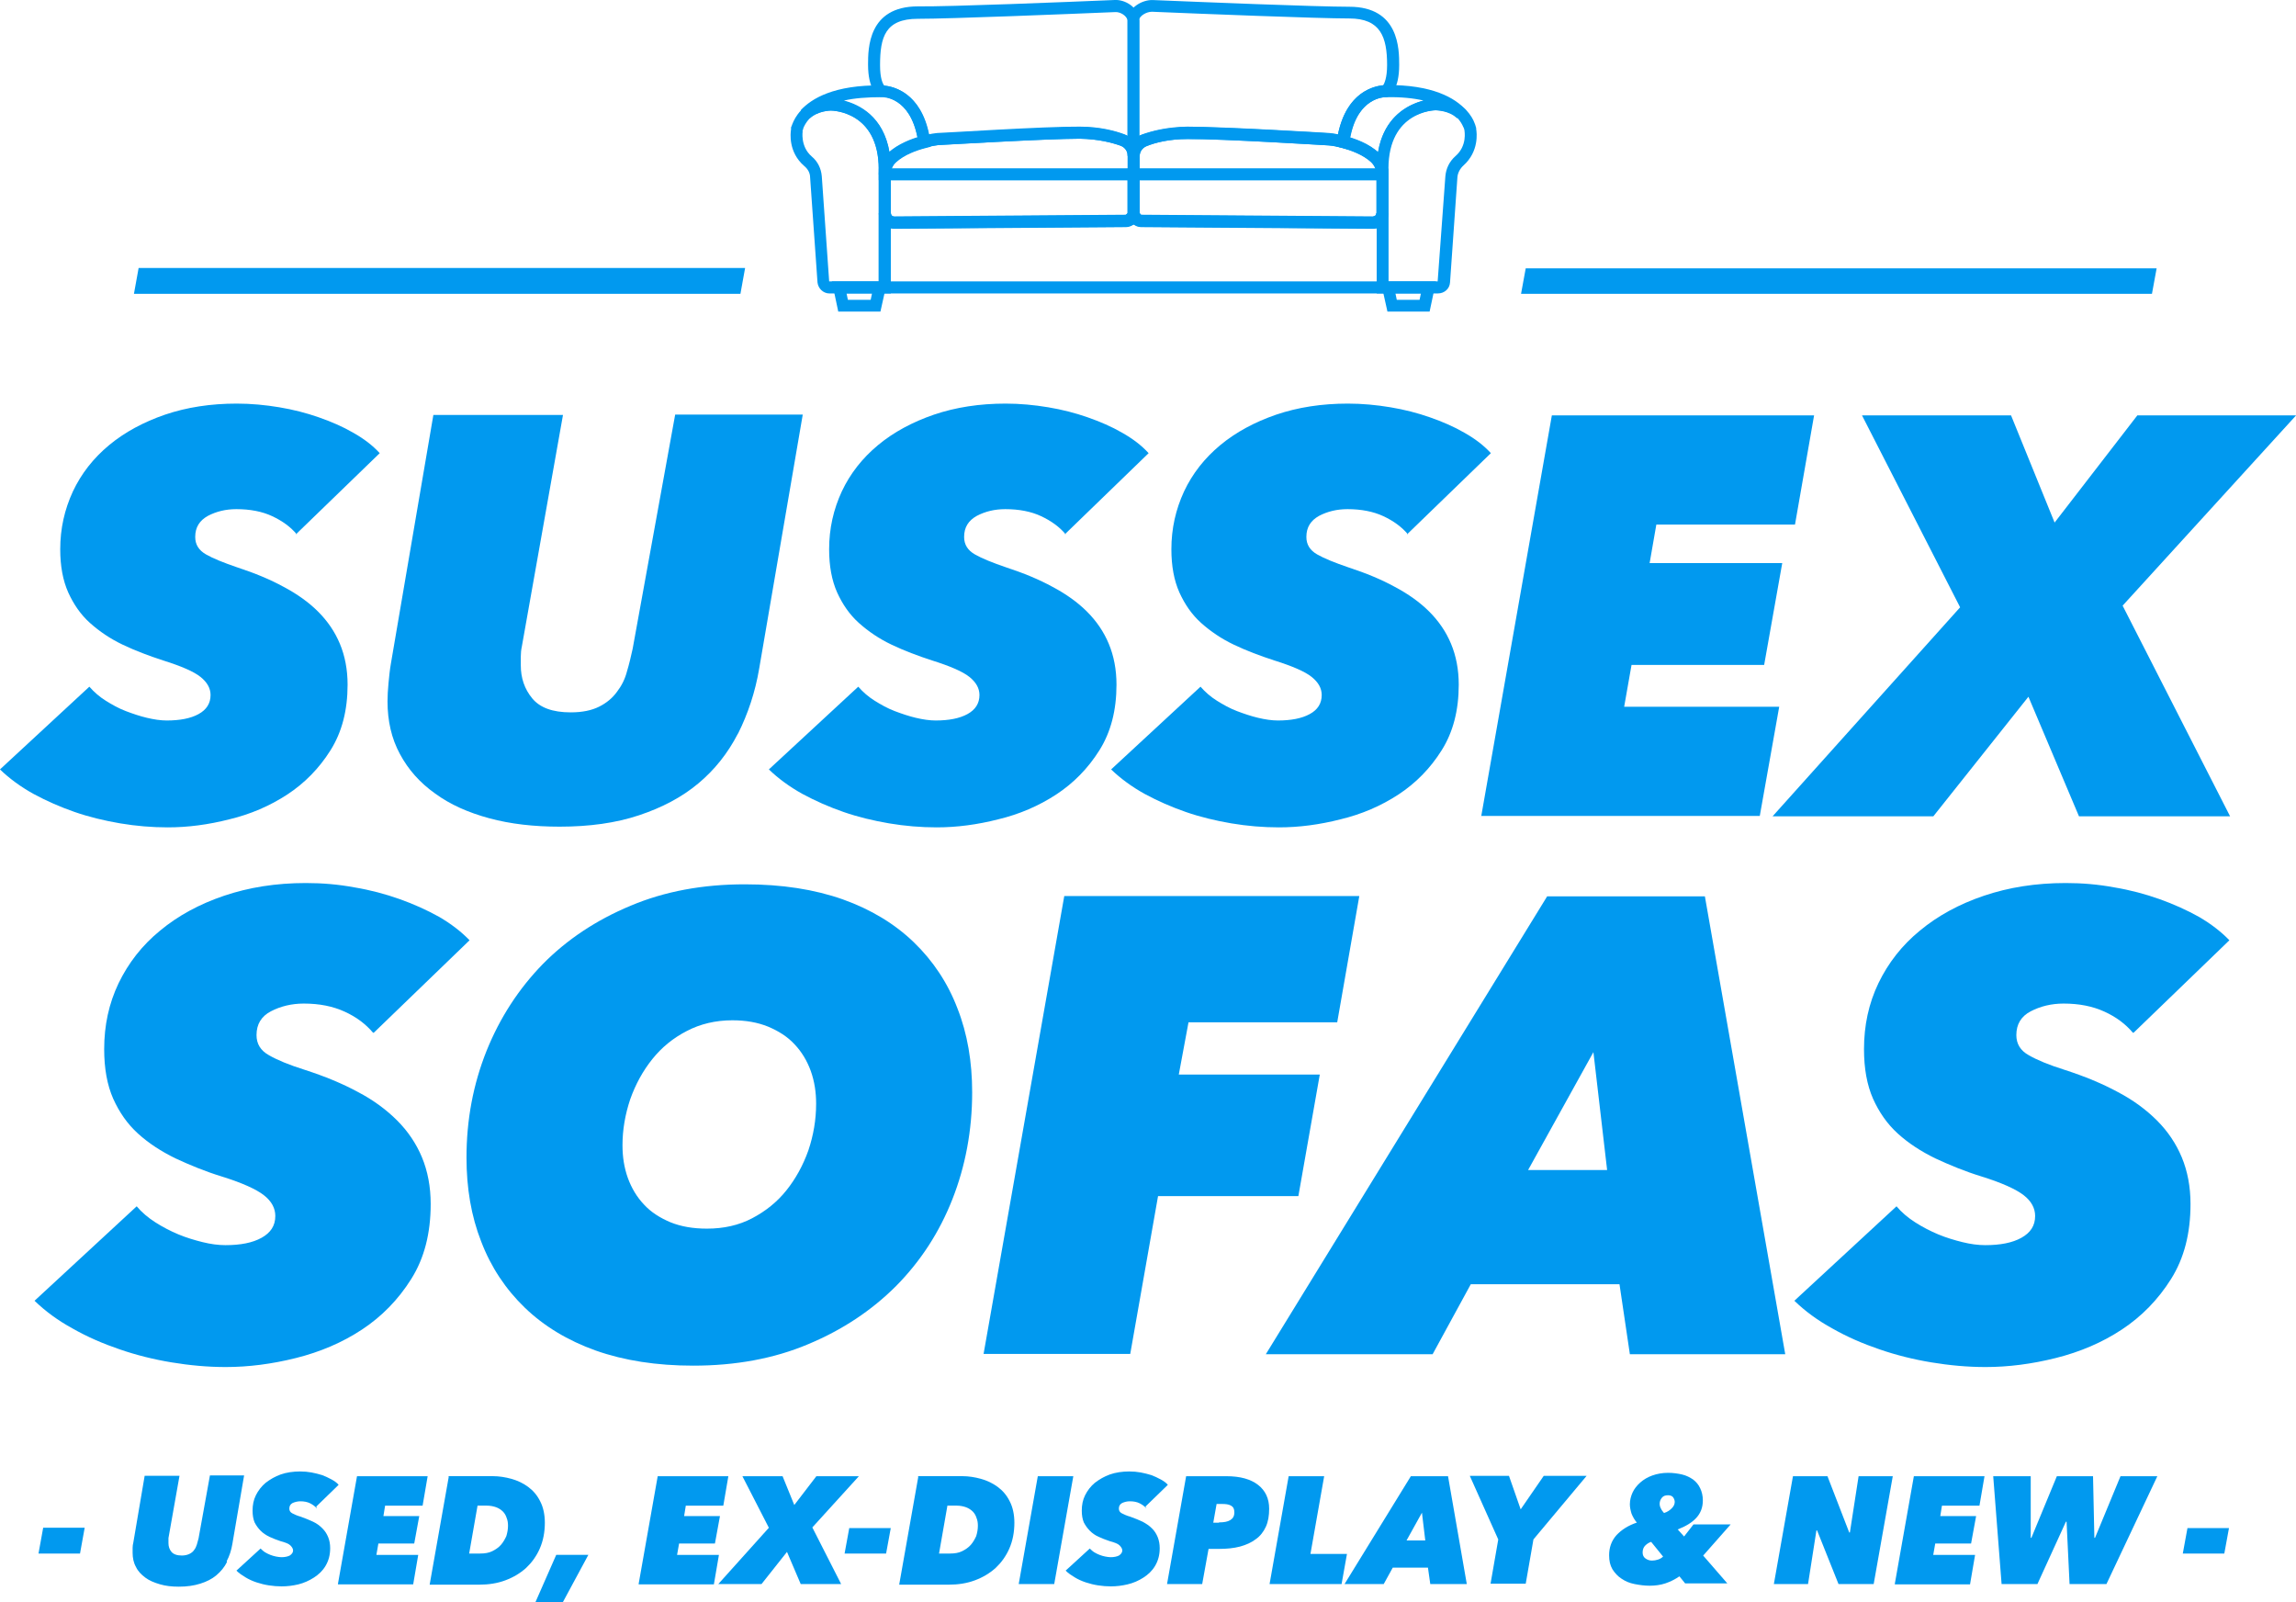 <svg viewBox="0 0 550.9 384.33" xmlns="http://www.w3.org/2000/svg" data-name="Layer 2" id="Layer_2">
  <defs>
    <style>
      .cls-1 {
        fill: #0199ef;
      }
    </style>
  </defs>
  <g data-name="Layer 2" id="Layer_2-2">
    <g data-name="Layer 1-2" id="Layer_1-2">
      <g>
        <g>
          <path d="M71.27,128.25c-1.53-1.85-3.54-3.29-5.95-4.42s-5.3-1.69-8.6-1.69c-2.57,0-4.82.56-6.83,1.61-2.01,1.12-3.05,2.73-3.05,5.06,0,1.85.88,3.21,2.57,4.18s4.26,2.01,7.55,3.13c4.18,1.37,7.87,2.89,11.09,4.66,3.21,1.69,6.03,3.7,8.28,5.95s4.02,4.82,5.22,7.71c1.21,2.89,1.85,6.19,1.85,9.8,0,6.19-1.37,11.41-4.1,15.75s-6.19,7.87-10.37,10.61c-4.18,2.73-8.84,4.74-13.9,5.95-5.06,1.29-9.96,1.93-14.78,1.93-3.78,0-7.63-.32-11.41-.96-3.78-.64-7.47-1.53-10.93-2.73s-6.75-2.65-9.88-4.34c-3.05-1.69-5.79-3.7-8.04-5.87l21.45-19.85c1.12,1.29,2.41,2.41,3.94,3.37s3.13,1.85,4.82,2.49,3.37,1.21,5.06,1.61,3.29.64,4.74.64c3.13,0,5.71-.48,7.63-1.53s2.89-2.57,2.89-4.58c0-1.61-.8-3.05-2.41-4.34-1.61-1.29-4.58-2.57-8.92-3.94-3.46-1.12-6.67-2.33-9.72-3.78-3.05-1.45-5.62-3.21-7.87-5.22s-3.94-4.5-5.22-7.31c-1.29-2.89-1.93-6.35-1.93-10.37,0-4.98,1.04-9.56,3.05-13.9,2.01-4.26,4.9-7.95,8.68-11.09,3.78-3.13,8.28-5.54,13.42-7.31,5.22-1.77,10.93-2.65,17.2-2.65,3.46,0,6.83.32,10.2.88,3.37.56,6.51,1.37,9.48,2.41s5.79,2.25,8.28,3.7c2.57,1.45,4.66,3.05,6.35,4.9l-20.09,19.45.24.08Z" class="cls-1"></path>
          <path d="M177.02,176.06c-2.41,4.66-5.54,8.6-9.48,11.89s-8.68,5.79-14.22,7.63c-5.54,1.85-11.89,2.73-19.04,2.73-6.19,0-11.81-.64-16.87-2.01s-9.4-3.29-13.02-5.95c-3.62-2.57-6.43-5.71-8.44-9.48-2.01-3.7-2.97-7.95-2.97-12.62,0-1.29.08-2.73.24-4.42.16-1.69.32-3.21.56-4.58l10.2-59.7h31.1l-9.88,55.6c-.16.72-.24,1.53-.24,2.33v2.17c0,2.97.88,5.62,2.73,7.87,1.85,2.25,4.9,3.37,9.24,3.37,2.81,0,5.06-.48,6.83-1.37,1.77-.88,3.21-2.09,4.26-3.54,1.12-1.45,1.93-3.05,2.41-4.9.56-1.85.96-3.62,1.37-5.46l10.2-56.17h30.61l-10.45,60.91c-.96,5.71-2.73,10.93-5.06,15.59l-.08.08Z" class="cls-1"></path>
          <path d="M255.76,128.25c-1.53-1.85-3.54-3.29-5.95-4.42s-5.3-1.69-8.6-1.69c-2.57,0-4.82.56-6.83,1.61-2.01,1.12-3.05,2.73-3.05,5.06,0,1.85.88,3.21,2.57,4.18s4.26,2.01,7.55,3.13c4.18,1.37,7.87,2.89,11.09,4.66,3.21,1.69,6.03,3.7,8.28,5.95,2.25,2.25,4.02,4.82,5.22,7.71,1.21,2.89,1.85,6.19,1.85,9.8,0,6.19-1.37,11.41-4.1,15.75s-6.19,7.87-10.37,10.61c-4.18,2.73-8.84,4.74-13.9,5.95-5.06,1.29-9.96,1.93-14.78,1.93-3.78,0-7.63-.32-11.41-.96s-7.47-1.53-10.93-2.73-6.75-2.65-9.88-4.34c-3.05-1.69-5.79-3.7-8.04-5.87l21.45-19.85c1.12,1.29,2.41,2.41,3.94,3.37s3.13,1.85,4.82,2.49c1.69.64,3.37,1.21,5.06,1.61s3.29.64,4.74.64c3.13,0,5.71-.48,7.63-1.53s2.89-2.57,2.89-4.58c0-1.61-.8-3.05-2.41-4.34-1.61-1.29-4.58-2.57-8.92-3.94-3.46-1.12-6.67-2.33-9.72-3.78-3.05-1.45-5.62-3.21-7.87-5.22-2.25-2.01-3.94-4.5-5.22-7.31-1.29-2.89-1.93-6.35-1.93-10.37,0-4.98,1.04-9.56,3.05-13.9,2.01-4.26,4.9-7.95,8.68-11.09s8.28-5.54,13.42-7.31c5.22-1.77,10.93-2.65,17.2-2.65,3.46,0,6.83.32,10.2.88s6.51,1.37,9.48,2.41c2.97,1.04,5.79,2.25,8.28,3.7,2.57,1.45,4.66,3.05,6.35,4.9l-20.09,19.45.24.08Z" class="cls-1"></path>
          <path d="M337.88,128.25c-1.53-1.85-3.54-3.29-5.95-4.42-2.41-1.12-5.3-1.69-8.6-1.69-2.57,0-4.82.56-6.83,1.61-2.01,1.12-3.05,2.73-3.05,5.06,0,1.85.88,3.21,2.57,4.18s4.26,2.01,7.55,3.13c4.18,1.37,7.87,2.89,11.09,4.66,3.21,1.69,6.03,3.7,8.28,5.95s4.02,4.82,5.22,7.71c1.21,2.89,1.85,6.19,1.85,9.8,0,6.19-1.37,11.41-4.1,15.75s-6.19,7.87-10.37,10.61c-4.18,2.73-8.84,4.74-13.9,5.95-5.06,1.29-9.96,1.93-14.78,1.93-3.78,0-7.63-.32-11.41-.96-3.78-.64-7.47-1.53-10.93-2.73s-6.75-2.65-9.88-4.34c-3.05-1.69-5.79-3.7-8.04-5.87l21.45-19.85c1.12,1.29,2.41,2.41,3.94,3.37,1.53.96,3.13,1.85,4.82,2.49s3.37,1.21,5.06,1.61c1.69.4,3.29.64,4.74.64,3.13,0,5.71-.48,7.63-1.53,1.93-1.04,2.89-2.57,2.89-4.58,0-1.61-.8-3.05-2.41-4.34-1.61-1.29-4.58-2.57-8.92-3.94-3.46-1.12-6.67-2.33-9.72-3.78-3.05-1.45-5.62-3.21-7.87-5.22s-3.94-4.5-5.22-7.31c-1.29-2.89-1.93-6.35-1.93-10.37,0-4.98,1.04-9.56,3.05-13.9,2.01-4.26,4.9-7.95,8.68-11.09,3.78-3.13,8.28-5.54,13.42-7.31,5.22-1.77,10.93-2.65,17.2-2.65,3.46,0,6.83.32,10.2.88,3.37.56,6.51,1.37,9.48,2.41,2.97,1.04,5.79,2.25,8.28,3.7,2.57,1.45,4.66,3.05,6.35,4.9l-20.09,19.45.24.08Z" class="cls-1"></path>
          <path d="M355.4,195.83l16.95-96.18h62.92l-4.58,26.19h-33.27l-1.61,9.24h31.82l-4.34,24.43h-31.82l-1.77,10.04h37.2l-4.66,26.19h-66.85v.08Z" class="cls-1"></path>
          <path d="M498.83,195.83l-12.13-28.69-22.82,28.69h-38.57l45-50.14-23.54-46.04h35.76l10.45,25.71,19.85-25.71h38.09l-41.62,45.64,25.79,50.54h-36.32.08Z" class="cls-1"></path>
        </g>
        <g>
          <path d="M89.51,247.74c-1.77-2.09-4.02-3.78-6.83-5.06s-6.03-1.93-9.8-1.93c-2.89,0-5.54.64-7.87,1.85-2.33,1.21-3.46,3.13-3.46,5.71,0,2.09.96,3.7,2.97,4.82,1.93,1.12,4.82,2.33,8.68,3.54,4.74,1.53,9,3.29,12.7,5.3,3.7,1.93,6.83,4.26,9.4,6.83s4.58,5.54,5.95,8.84,2.09,7.07,2.09,11.17c0,7.07-1.53,13.02-4.66,18s-7.07,9-11.81,12.13-10.04,5.38-15.83,6.83c-5.79,1.45-11.41,2.17-16.87,2.17-4.34,0-8.68-.4-13.02-1.12s-8.52-1.77-12.45-3.13c-4.02-1.37-7.71-2.97-11.25-4.98-3.54-1.93-6.59-4.18-9.16-6.67l24.51-22.66c1.21,1.45,2.73,2.73,4.5,3.86s3.62,2.09,5.54,2.89c1.93.8,3.86,1.37,5.79,1.85s3.78.72,5.46.72c3.62,0,6.51-.56,8.68-1.77s3.29-2.89,3.29-5.22c0-1.85-.88-3.54-2.73-4.98-1.85-1.45-5.22-2.97-10.12-4.5-3.94-1.21-7.63-2.73-11.09-4.34-3.46-1.69-6.43-3.62-9-5.95-2.57-2.33-4.5-5.14-5.95-8.36-1.45-3.29-2.17-7.23-2.17-11.89,0-5.71,1.12-10.93,3.46-15.83,2.33-4.82,5.62-9.08,9.96-12.62,4.26-3.54,9.4-6.35,15.35-8.36,5.95-2.01,12.45-3.05,19.61-3.05,3.94,0,7.79.32,11.65,1.04,3.86.64,7.47,1.61,10.85,2.81s6.59,2.65,9.48,4.26c2.89,1.69,5.3,3.54,7.31,5.62l-22.98,22.18h-.16Z" class="cls-1"></path>
          <path d="M166.33,327.61c-8.76,0-16.55-1.21-23.38-3.62-6.75-2.41-12.45-5.87-17.03-10.29-4.58-4.42-8.12-9.72-10.45-15.83-2.41-6.11-3.54-12.86-3.54-20.17,0-9.08,1.61-17.6,4.82-25.63,3.21-7.95,7.71-14.87,13.5-20.81,5.79-5.87,12.78-10.53,21.05-13.98,8.2-3.46,17.36-5.14,27.4-5.14,8.92,0,16.71,1.21,23.54,3.62,6.75,2.41,12.45,5.87,17.03,10.29,4.58,4.42,8.12,9.72,10.45,15.83,2.41,6.11,3.54,12.86,3.54,20.17,0,9.08-1.61,17.68-4.74,25.63-3.13,7.95-7.63,14.87-13.5,20.81-5.87,5.87-12.86,10.53-21.13,13.98-8.2,3.46-17.44,5.14-27.56,5.14ZM195.82,264.77c0-2.81-.4-5.38-1.29-7.87-.88-2.41-2.17-4.58-3.86-6.35-1.69-1.85-3.86-3.21-6.35-4.26-2.57-1.04-5.38-1.53-8.6-1.53-4.02,0-7.71.88-10.93,2.57-3.29,1.69-6.03,3.94-8.28,6.75-2.25,2.81-4.02,6.03-5.3,9.64-1.21,3.62-1.85,7.31-1.85,11.01,0,2.81.4,5.38,1.29,7.87.88,2.41,2.17,4.58,3.86,6.35,1.69,1.85,3.86,3.21,6.35,4.26,2.57,1.04,5.46,1.53,8.76,1.53,4.02,0,7.63-.8,10.85-2.49,3.21-1.69,5.95-3.86,8.2-6.67,2.25-2.81,4.02-6.03,5.3-9.64,1.21-3.62,1.85-7.31,1.85-11.17Z" class="cls-1"></path>
          <path d="M285.17,245.24l-2.33,12.53h33.83l-5.14,29.17h-33.67l-6.67,37.85h-35.19l19.36-109.84h70.79l-5.3,30.29s-35.68,0-35.68,0Z" class="cls-1"></path>
          <path d="M391.07,324.87l-2.49-16.79h-35.68l-9.16,16.79h-40.02l67.5-109.84h37.85l19.28,109.84h-37.28ZM382.32,252.4l-15.67,28.28h18.96l-3.29-28.28Z" class="cls-1"></path>
          <path d="M511.76,247.74c-1.77-2.09-4.02-3.78-6.83-5.06s-6.03-1.93-9.8-1.93c-2.89,0-5.54.64-7.87,1.85-2.33,1.21-3.46,3.13-3.46,5.71,0,2.09.96,3.7,2.97,4.82,1.93,1.12,4.82,2.33,8.68,3.54,4.74,1.53,9,3.29,12.7,5.3,3.7,1.93,6.83,4.26,9.4,6.83s4.58,5.54,5.95,8.84,2.09,7.07,2.09,11.17c0,7.07-1.53,13.02-4.66,18-3.13,4.98-7.07,9-11.81,12.13s-10.04,5.38-15.83,6.83c-5.79,1.45-11.41,2.17-16.87,2.17-4.34,0-8.68-.4-13.02-1.12-4.34-.72-8.52-1.77-12.45-3.13-4.02-1.37-7.71-2.97-11.25-4.98-3.54-1.93-6.59-4.18-9.16-6.67l24.51-22.66c1.21,1.45,2.73,2.73,4.5,3.86s3.62,2.09,5.54,2.89c1.93.8,3.86,1.37,5.79,1.85s3.78.72,5.46.72c3.62,0,6.51-.56,8.68-1.77s3.29-2.89,3.29-5.22c0-1.85-.88-3.54-2.73-4.98s-5.22-2.97-10.12-4.5c-3.94-1.21-7.63-2.73-11.09-4.34-3.46-1.69-6.43-3.62-9-5.95s-4.5-5.14-5.95-8.36c-1.45-3.29-2.17-7.23-2.17-11.89,0-5.71,1.12-10.93,3.46-15.83,2.33-4.82,5.62-9.08,9.96-12.62,4.26-3.54,9.4-6.35,15.35-8.36,5.95-2.01,12.45-3.05,19.61-3.05,3.94,0,7.79.32,11.65,1.04,3.86.64,7.47,1.61,10.85,2.81s6.59,2.65,9.48,4.26c2.89,1.69,5.3,3.54,7.31,5.62l-22.98,22.18h-.16Z" class="cls-1"></path>
        </g>
        <g>
          <path d="M9.24,372.68l1.12-6.19h9.96l-1.12,6.19s-9.96,0-9.96,0Z" class="cls-1"></path>
          <path d="M54.48,374.69c-.64,1.29-1.53,2.33-2.57,3.21s-2.33,1.53-3.86,2.01-3.21.72-5.14.72c-1.69,0-3.13-.16-4.5-.56s-2.57-.88-3.54-1.61-1.77-1.53-2.25-2.57c-.56-.96-.8-2.17-.8-3.37v-1.21c0-.48.08-.88.16-1.21l2.73-16.07h8.36l-2.65,14.95v1.21c0,.8.24,1.53.72,2.09s1.29.88,2.49.88c.72,0,1.37-.16,1.85-.4s.88-.56,1.12-.96c.32-.4.48-.8.64-1.29s.24-.96.4-1.45l2.73-15.11h8.2l-2.81,16.39c-.24,1.53-.72,2.97-1.37,4.18l.08.16Z" class="cls-1"></path>
          <path d="M76.01,361.84c-.4-.48-.96-.88-1.61-1.21s-1.45-.48-2.33-.48c-.64,0-1.29.16-1.85.4-.56.32-.8.72-.8,1.37,0,.48.24.88.72,1.12s1.12.56,2.01.8c1.12.4,2.09.8,2.97,1.21s1.61.96,2.25,1.61,1.04,1.29,1.37,2.09.48,1.69.48,2.65c0,1.69-.4,3.05-1.12,4.26-.72,1.21-1.69,2.09-2.81,2.81s-2.41,1.29-3.7,1.61c-1.37.32-2.65.48-4.02.48-1.04,0-2.01-.08-3.05-.24s-2.01-.4-2.97-.72-1.85-.72-2.65-1.21-1.53-.96-2.17-1.61l5.79-5.3s.64.64,1.04.88.88.48,1.29.64c.48.16.88.32,1.37.4s.88.16,1.29.16c.88,0,1.53-.16,2.01-.4.48-.32.8-.72.8-1.21,0-.4-.24-.8-.64-1.21s-1.21-.72-2.41-1.04c-.96-.32-1.77-.64-2.65-1.04-.8-.4-1.53-.88-2.09-1.45s-1.04-1.21-1.45-2.01c-.32-.8-.48-1.69-.48-2.81,0-1.37.24-2.57.8-3.7s1.37-2.17,2.33-2.97c1.04-.8,2.25-1.53,3.62-2.01s2.97-.72,4.66-.72c.96,0,1.85.08,2.73.24.88.16,1.77.4,2.57.64.8.32,1.53.64,2.25,1.04s1.29.8,1.69,1.29l-5.38,5.22.16.4Z" class="cls-1"></path>
          <path d="M81.08,380l4.58-25.87h16.95l-1.21,7.07h-9l-.4,2.49h8.6l-1.21,6.59h-8.6l-.48,2.73h10.04l-1.21,7.07h-18l-.08-.08Z" class="cls-1"></path>
          <path d="M107.59,354.12h10.69c1.45,0,2.97.24,4.42.64,1.45.4,2.81,1.04,4.02,1.93s2.17,2.01,2.89,3.46c.72,1.37,1.12,3.13,1.12,5.14,0,2.25-.4,4.34-1.21,6.19s-1.93,3.37-3.29,4.66c-1.45,1.29-3.05,2.25-4.98,2.97s-4.02,1.04-6.27,1.04h-11.89l4.58-25.87-.08-.16ZM112.49,372.68h2.73c1.12,0,2.09-.16,2.89-.56s1.53-.88,2.09-1.53c.56-.64.96-1.37,1.29-2.09.24-.8.4-1.61.4-2.49,0-.64-.08-1.29-.32-1.85-.16-.56-.48-1.12-.88-1.53-.4-.4-.96-.8-1.61-1.04s-1.45-.4-2.25-.4h-2.25l-2.01,11.49h-.08Z" class="cls-1"></path>
          <path d="M135.07,384.33h-6.59l4.98-11.33h7.71l-6.11,11.33Z" class="cls-1"></path>
          <path d="M153.23,380l4.58-25.87h16.95l-1.21,7.07h-9l-.4,2.49h8.6l-1.21,6.59h-8.6l-.48,2.73h10.04l-1.21,7.07h-18l-.08-.08Z" class="cls-1"></path>
          <path d="M192.12,380l-3.29-7.71-6.11,7.71h-10.37l12.13-13.5-6.35-12.37h9.64l2.81,6.91,5.3-6.91h10.2l-11.17,12.29,6.91,13.58h-9.8.08Z" class="cls-1"></path>
          <path d="M202.65,372.68l1.12-6.11h9.96l-1.12,6.11h-9.96Z" class="cls-1"></path>
          <path d="M220.25,354.12h10.69c1.45,0,2.97.24,4.42.64,1.45.4,2.81,1.04,4.02,1.93s2.17,2.01,2.89,3.46c.72,1.37,1.12,3.13,1.12,5.14,0,2.25-.4,4.34-1.21,6.19s-1.93,3.37-3.29,4.66c-1.45,1.29-3.05,2.25-4.98,2.97-1.93.72-4.02,1.04-6.27,1.04h-11.89l4.58-25.87-.08-.16ZM225.23,372.68h2.73c1.12,0,2.09-.16,2.89-.56s1.53-.88,2.09-1.53c.56-.64.96-1.37,1.29-2.09.24-.8.4-1.61.4-2.49,0-.64-.08-1.29-.32-1.85-.16-.56-.48-1.12-.88-1.53-.4-.4-.96-.8-1.61-1.04s-1.45-.4-2.25-.4h-2.25l-2.01,11.49h-.08Z" class="cls-1"></path>
          <path d="M244.43,380l4.58-25.87h8.52l-4.58,25.87h-8.52Z" class="cls-1"></path>
          <path d="M275.05,361.84c-.4-.48-.96-.88-1.61-1.21s-1.45-.48-2.33-.48c-.72,0-1.29.16-1.85.4-.56.32-.8.72-.8,1.37,0,.48.24.88.72,1.12s1.12.56,2.01.8c1.12.4,2.09.8,2.97,1.21.88.48,1.61.96,2.25,1.61.64.64,1.04,1.29,1.37,2.09.32.8.48,1.69.48,2.65,0,1.69-.4,3.05-1.12,4.26-.72,1.21-1.69,2.09-2.81,2.81s-2.41,1.29-3.78,1.61-2.65.48-4.02.48c-1.04,0-2.01-.08-3.05-.24s-2.01-.4-2.97-.72-1.85-.72-2.65-1.21-1.53-.96-2.17-1.61l5.79-5.3s.64.64,1.04.88.88.48,1.29.64c.48.16.88.32,1.37.4.48.08.88.16,1.29.16.88,0,1.53-.16,2.01-.4.48-.32.8-.72.8-1.21,0-.4-.24-.8-.64-1.21s-1.21-.72-2.41-1.04c-.96-.32-1.77-.64-2.65-1.04s-1.53-.88-2.09-1.45-1.04-1.21-1.45-2.01c-.32-.8-.48-1.69-.48-2.81,0-1.37.24-2.57.8-3.7s1.37-2.17,2.33-2.97c1.04-.8,2.25-1.53,3.62-2.01,1.37-.48,2.97-.72,4.66-.72.96,0,1.85.08,2.73.24s1.77.4,2.57.64c.8.32,1.53.64,2.25,1.04s1.29.8,1.69,1.29l-5.38,5.22.24.4Z" class="cls-1"></path>
          <path d="M288.46,380h-8.44l4.58-25.87h9.64c3.37,0,5.87.72,7.63,2.09s2.65,3.29,2.65,5.71c0,1.69-.24,3.13-.8,4.34s-1.37,2.25-2.41,2.97c-1.04.8-2.33,1.37-3.78,1.77-1.53.4-3.21.56-5.06.56h-2.49s-1.53,8.44-1.53,8.44ZM292.48,365.21c1.21,0,2.09-.16,2.73-.56s.96-.96.96-1.85c0-.8-.24-1.29-.8-1.61s-1.29-.4-2.17-.4h-1.29l-.8,4.5h1.37v-.08Z" class="cls-1"></path>
          <path d="M304.62,380l4.58-25.87h8.52l-3.29,18.64h8.76l-1.29,7.23h-17.28Z" class="cls-1"></path>
          <path d="M343.18,380l-.56-3.94h-8.44l-2.17,3.94h-9.4l15.91-25.87h8.92l4.5,25.87h-8.76ZM341.18,362.88l-3.7,6.67h4.5s-.8-6.67-.8-6.67Z" class="cls-1"></path>
          <path d="M367.93,369.31l-1.85,10.61h-8.44l1.85-10.61-6.83-15.27h9.4l2.81,8.04,5.54-8.04h10.29s-12.78,15.27-12.78,15.27Z" class="cls-1"></path>
          <path d="M392.84,365.37c-.64-.72-1.04-1.45-1.37-2.25-.24-.8-.4-1.53-.4-2.25,0-.96.24-1.93.64-2.81s1.04-1.69,1.85-2.41,1.77-1.29,2.89-1.69,2.41-.64,3.78-.64c1.21,0,2.33.16,3.37.4s1.93.72,2.65,1.21c.72.56,1.29,1.21,1.69,2.09.4.8.64,1.85.64,2.89,0,1.77-.56,3.13-1.61,4.26s-2.57,2.01-4.42,2.73l1.53,1.69,2.25-2.89h8.92l-6.59,7.47,5.79,6.67h-10.12l-1.37-1.69c-1.04.72-2.17,1.29-3.37,1.69-1.21.4-2.49.56-3.78.56-1.21,0-2.41-.16-3.62-.4s-2.17-.64-3.13-1.29c-.88-.56-1.61-1.37-2.17-2.25-.56-.96-.8-2.01-.8-3.37,0-1.85.56-3.46,1.77-4.82,1.21-1.29,2.81-2.33,4.98-3.05v.16ZM396.22,369.87c-.56.16-1.04.48-1.45.88s-.64.96-.64,1.69c0,.64.24,1.12.72,1.45s.96.48,1.53.48c.48,0,.96-.08,1.45-.24s.88-.4,1.21-.72l-2.81-3.46v-.08ZM401.84,360.39c0-.48-.16-.88-.4-1.21s-.72-.48-1.21-.48c-.64,0-1.12.16-1.45.56s-.56.88-.56,1.45c0,.4.08.8.32,1.21.16.4.48.72.72,1.04.8-.24,1.37-.64,1.85-1.12.48-.48.72-.96.72-1.53v.08Z" class="cls-1"></path>
          <path d="M441.13,380l-5.14-12.86h-.16l-2.01,12.86h-8.2l4.58-25.87h8.28l5.22,13.5h.16l2.09-13.5h8.2l-4.58,25.87h-8.52.08Z" class="cls-1"></path>
          <path d="M454.63,380l4.58-25.87h16.95l-1.21,7.07h-9l-.4,2.49h8.6l-1.21,6.59h-8.6l-.48,2.73h10.04l-1.21,7.07h-18l-.08-.08Z" class="cls-1"></path>
          <path d="M505.25,380h-8.68l-.72-14.95h-.16l-6.83,14.95h-8.6l-2.01-25.87h9v14.78h.16l6.11-14.78h8.68l.32,14.78h.16l6.11-14.78h8.84l-12.21,25.87h-.16Z" class="cls-1"></path>
          <path d="M523.74,372.68l1.12-6.11h9.96l-1.12,6.11h-9.96Z" class="cls-1"></path>
        </g>
        <path d="M32.14,70.48l1.12-6.19h145.52l-1.12,6.19H32.14Z" class="cls-1"></path>
        <path d="M364.96,70.48l1.12-6.11h151.38l-1.12,6.11h-151.38Z" class="cls-1"></path>
        <g>
          <path d="M273.44,37.37h-2.89c0-1.04-.64-2.01-1.69-2.41-2.01-.72-5.3-1.61-9.8-1.69-8.12,0-33.67,1.53-33.99,1.53,0,0-1.29.16-2.97.56l-1.53.4-.24-1.61c-1.61-11.09-8.52-10.93-8.76-10.93h-.4l-.32-.16c-.4-.24-2.57-1.69-2.57-7.55,0-3.86,0-13.98,11.97-13.98,7.79.08,35.6-1.04,47.17-1.53,2.57-.16,5.62,1.77,5.95,4.58v32.78h.08ZM258.49,30.46h.56c4.9,0,8.6,1.04,10.77,1.85.24.08.48.16.72.32V4.83c-.24-1.04-1.69-2.01-2.97-1.93-11.57.48-39.45,1.61-47.33,1.61s-9.08,4.42-9.08,11.17c0,3.13.64,4.42,1.04,4.9,2.17.16,8.76,1.61,10.77,11.81,1.12-.24,1.93-.32,1.93-.32,1.12,0,24.83-1.53,33.67-1.53l-.08-.08Z" class="cls-1"></path>
          <g>
            <path d="M213.74,70.4h-14.7c-1.53,0-2.73-1.21-2.89-2.65l-1.77-25.15c0-1.12-.56-2.09-1.45-2.81-3.78-3.29-3.29-7.79-3.13-8.76v-.48s.24-.48.32-.8c.32-.8.88-2.01,2.09-3.29,2.97-2.89,7.07-2.73,7.23-2.73h0s14.3.24,14.3,16.95v29.81-.08ZM192.6,31.43s-.64,3.7,2.17,6.11c1.45,1.21,2.25,2.89,2.41,4.74l1.77,25.23h11.89v-26.92c0-13.82-11.01-14.06-11.49-14.06,0,0-3.13,0-5.14,1.93-.8.88-1.21,1.69-1.45,2.25,0,.24-.16.48-.24.72h.08Z" class="cls-1"></path>
            <path d="M213.74,41.87h-2.89v-1.29c0-13.82-11.01-14.06-11.49-14.06,0,0-3.13,0-5.14,1.93l-2.09-2.01c2.57-2.81,8.04-6.11,19.36-5.95,0,0,9.64-.4,11.65,13.42l.16,1.29-1.21.32c-2.17.56-5.14,1.61-7.15,3.46-.8.72-1.29,1.85-1.29,2.97l.08-.08ZM202.49,24.12c3.7.96,9.48,3.78,10.93,12.37,2.01-1.69,4.58-2.81,6.75-3.46-1.93-9.8-8.28-9.72-8.52-9.72-3.7,0-6.67.24-9.08.8h-.08Z" class="cls-1"></path>
            <path d="M214.62,54.89c-1.04,0-1.93-.4-2.65-1.12-.72-.72-1.12-1.69-1.12-2.65v-10.69h62.59v10.69c0,1.85-1.53,3.37-3.37,3.37l-55.44.4h0ZM213.74,43.24v7.79s.08.48.24.64.4.24.64.24h0l55.44-.4s.48-.24.48-.48v-7.79h-56.89.08Z" class="cls-1"></path>
            <path d="M273.44,43.24h-62.59v-1.45c0-1.93.8-3.78,2.17-5.06,2.41-2.25,5.87-3.54,8.36-4.18,1.93-.48,3.37-.64,3.46-.64,1.12,0,25.95-1.61,34.23-1.53,4.9,0,8.6,1.04,10.77,1.85s3.54,2.81,3.54,5.06v5.95h.08ZM213.98,40.43h56.65v-3.05c0-1.04-.64-2.01-1.69-2.41-2.01-.72-5.3-1.61-9.8-1.69-8.2,0-33.67,1.53-33.99,1.53,0,0-1.29.16-2.97.56-2.17.56-5.14,1.61-7.15,3.46-.48.4-.8.96-1.04,1.53v.08Z" class="cls-1"></path>
            <path d="M211.17,74.74h-10.04l-1.53-7.23h13.26l-1.61,7.23h-.08ZM203.45,71.92h5.46l.32-1.53h-6.11s.32,1.53.32,1.53Z" class="cls-1"></path>
            <path d="M329.36,54.89h0l-55.44-.4c-1.85,0-3.37-1.53-3.37-3.37v-10.69h62.59v10.69c0,1.04-.4,2.01-1.12,2.65-.72.72-1.69,1.12-2.65,1.12ZM273.44,43.24v7.79s.24.48.48.48l55.44.4s.48-.08.64-.24.24-.4.24-.64v-7.79h-56.89.08Z" class="cls-1"></path>
            <path d="M345.03,70.4h-14.7v-29.81c0-16.71,14.14-16.95,14.3-16.95s4.26-.08,7.15,2.73c1.12,1.21,1.77,2.41,2.01,3.13l.16.4s.16.56.24.8v.24c.16.88.72,5.38-3.05,8.76h0c-.8.72-1.37,1.77-1.45,2.81l-1.77,25.23c-.08,1.53-1.37,2.65-2.89,2.65ZM333.14,67.51h11.81l1.85-25.23c.16-1.85.96-3.54,2.41-4.82h0c2.89-2.49,2.17-6.03,2.17-6.19h0s-.08-.4-.16-.56l-.16-.32c-.24-.56-.64-1.29-1.37-2.09-1.93-1.93-4.98-1.85-5.06-1.85-.48,0-11.49.24-11.49,14.06v27Z" class="cls-1"></path>
            <path d="M333.14,43.24h-62.59v-5.95c0-2.25,1.45-4.34,3.54-5.06,2.25-.8,5.87-1.77,10.77-1.85,8.44,0,33.11,1.45,34.15,1.53.16,0,1.61.16,3.54.64,2.49.64,5.95,1.85,8.36,4.18,1.37,1.29,2.17,3.13,2.17,5.06v1.45h.08ZM273.44,40.43h56.65c-.24-.56-.56-1.12-1.04-1.53-2.01-1.85-4.98-2.89-7.15-3.46-1.77-.48-3.05-.56-3.05-.56-.16,0-25.71-1.61-33.91-1.53-4.5,0-7.79.88-9.8,1.69-1.04.4-1.69,1.37-1.69,2.41v3.05-.08Z" class="cls-1"></path>
            <path d="M333.14,41.87h-2.89c0-1.12-.48-2.17-1.29-2.97-2.01-1.85-4.98-2.89-7.15-3.46l-1.21-.32.16-1.29c2.01-13.74,11.65-13.42,11.73-13.42,11.17-.16,16.71,3.13,19.2,5.95l-2.09,2.01c-2.01-1.93-5.06-1.85-5.14-1.93-.48,0-11.49.24-11.49,14.06v1.29l.16.08ZM323.9,33.03c2.17.64,4.74,1.77,6.75,3.46,1.45-8.52,7.23-11.41,10.93-12.37-2.41-.56-5.38-.88-9-.8-.32,0-6.75-.16-8.6,9.72h-.08Z" class="cls-1"></path>
            <path d="M273.44,37.37h-2.89V4.59c.24-2.73,3.46-4.66,6.03-4.58,11.57.48,39.37,1.61,47.17,1.61,11.97,0,11.97,10.2,11.97,13.98,0,5.87-2.17,7.31-2.57,7.55l-.32.16h-.4s-7.15-.16-8.76,10.93l-.24,1.61-1.53-.4c-1.77-.48-3.05-.56-3.05-.56-.16,0-25.71-1.61-33.91-1.53-4.5,0-7.79.88-9.8,1.69-1.04.4-1.69,1.37-1.69,2.41v-.08ZM273.36,4.83v27.8c.24-.16.48-.24.72-.32,2.25-.8,5.87-1.77,10.77-1.85,8.36-.08,33.11,1.45,34.15,1.53.08,0,.88.08,2.01.32,2.09-10.29,8.68-11.65,10.85-11.81.24-.4.96-1.69.96-4.9,0-6.67-1.53-11.17-9.08-11.17s-35.68-1.12-47.33-1.61c-1.37,0-2.89.96-3.13,1.93l.08.08Z" class="cls-1"></path>
            <path d="M333.14,70.4h-122.3v-19.28h2.89s.08.48.24.64.4.24.64.24h0l55.44-.4s.48-.24.48-.48h2.89s.24.48.48.48l55.44.4s.48-.08.64-.24.24-.4.24-.64h2.89s0,19.28,0,19.28ZM213.74,67.51h116.59v-12.78s-.64.16-.96.08l-55.44-.4c-.72,0-1.37-.24-1.93-.64-.56.4-1.21.64-1.93.64l-55.44.4s-.64,0-.96-.08v12.78h.08Z" class="cls-1"></path>
            <path d="M342.94,74.74h-10.04l-1.61-7.23h13.26l-1.53,7.23h-.08ZM335.15,71.92h5.46l.32-1.53h-6.11s.32,1.53.32,1.53Z" class="cls-1"></path>
          </g>
        </g>
      </g>
    </g>
  </g>
</svg>